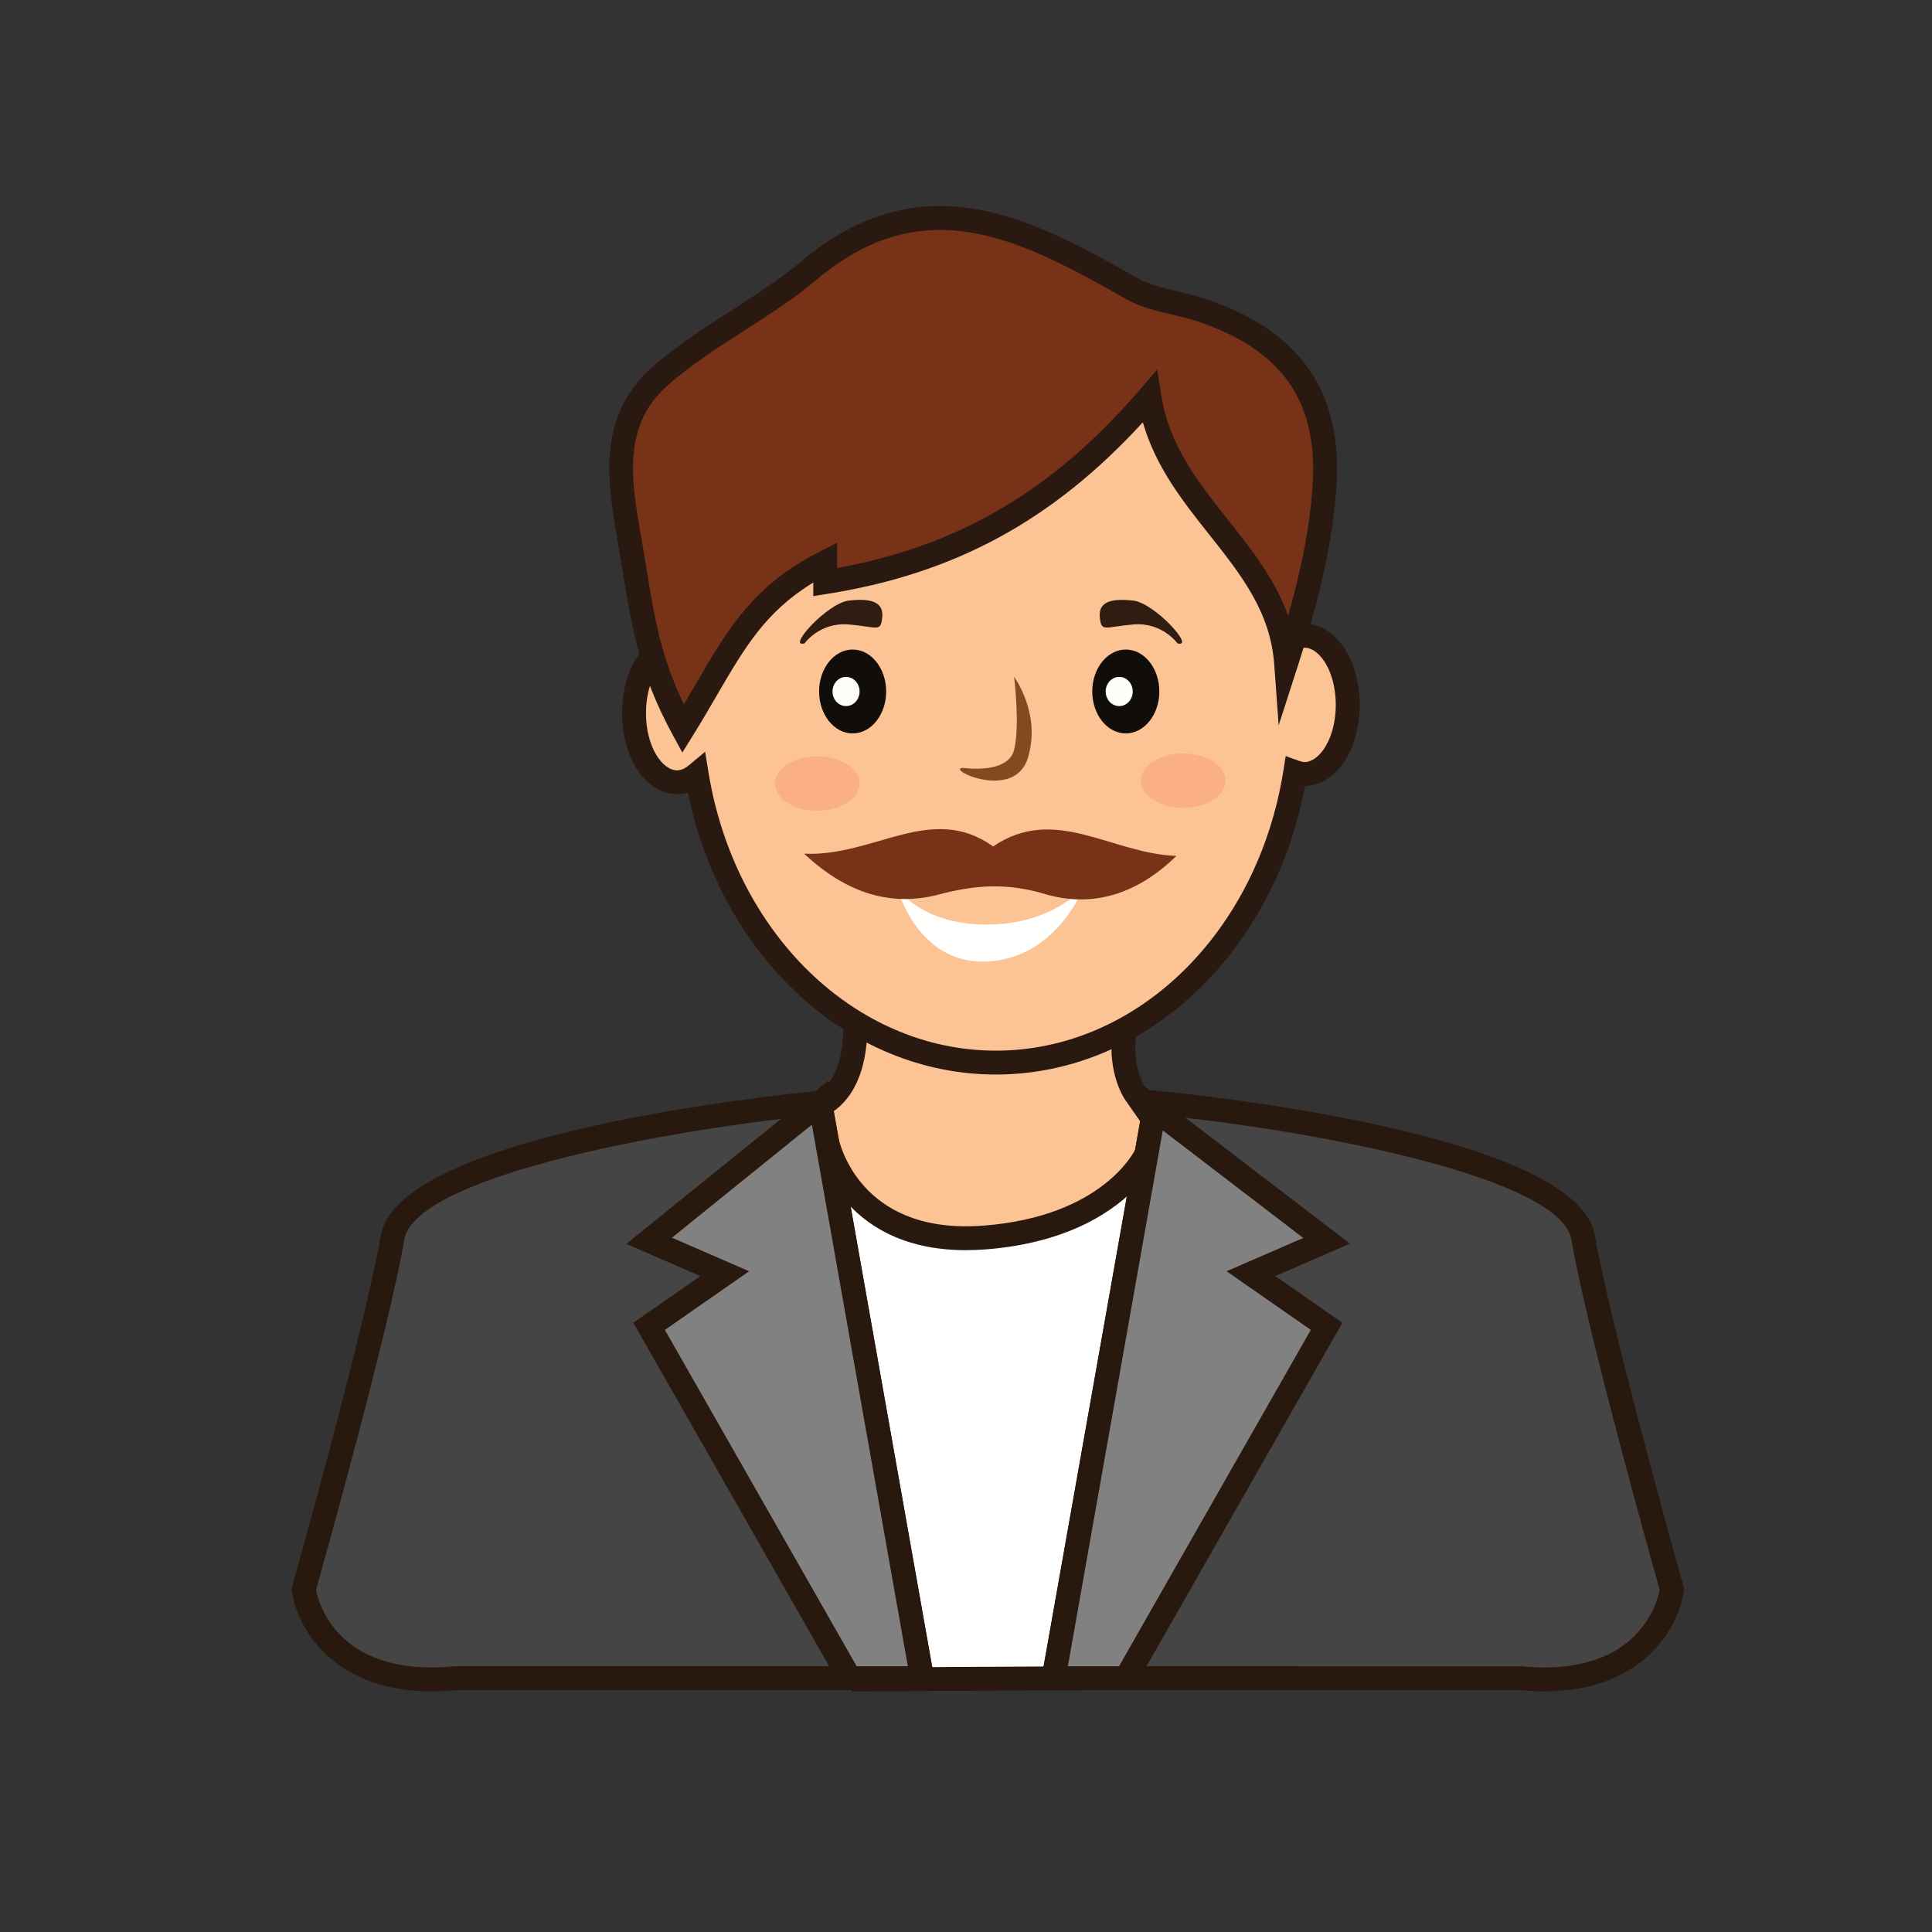 <?xml version="1.0" encoding="utf-8"?>
<!-- Generator: Adobe Illustrator 16.0.0, SVG Export Plug-In . SVG Version: 6.00 Build 0)  -->
<!DOCTYPE svg PUBLIC "-//W3C//DTD SVG 1.1//EN" "http://www.w3.org/Graphics/SVG/1.1/DTD/svg11.dtd">
<svg version="1.1" id="Layer_1" xmlns="http://www.w3.org/2000/svg" xmlns:xlink="http://www.w3.org/1999/xlink" x="0px" y="0px"
	 width="500px" height="500px" viewBox="0 0 500 500" enable-background="new 0 0 500 500" xml:space="preserve">
<rect x="0" y="0" width="500" height="500" fill="#333333" stroke="none"/>
<g id="Layer_1_copy_3">
	<g>
		<g>
			<path fill="#FCC394" d="M221.266,264.027c0,0,1.561,16.762-9.046,22.08c-10.606,5.324-16.859,70.396-16.859,70.396l127.67,19.789
				l-13.925-71.408l-15.308-21.911c0,0-5.049-7.041-2.203-18.945C294.438,252.118,221.171,254.459,221.266,264.027z"/>
		</g>
		<g>
			<path fill="#291911" d="M326.901,380.023l-134.896-20.914l0.277-2.9c1.507-15.664,7.289-67.215,18.55-72.863
				c8.48-4.256,7.367-18.887,7.355-19.031l-0.017-0.256c-0.007-0.992,0.28-2.479,1.711-3.923c5.689-5.743,28.122-7.276,40.481-7.276
				c10.341,0,28.396,0.887,33.074,6.812c1.174,1.49,1.586,3.29,1.164,5.071c-2.449,10.246,1.553,16.203,1.726,16.451l15.683,22.459
				l0.126,0.642L326.901,380.023z M198.726,353.9l120.429,18.662L306.2,306.121l-14.931-21.379
				c-0.217-0.301-5.777-8.252-2.711-21.295c-1.102-1.508-9.127-4.405-28.191-4.405c-19.381,0-33.68,3.032-35.979,5.312
				c0.188,3.347,0.45,18.883-10.78,24.517C208.175,291.596,201.786,324.166,198.726,353.9z"/>
		</g>
	</g>
	<g>
		<g>
			<path fill="#FFFFFF" d="M213.945,294.977c0.667,3.737,7.665,27.842,40.858,25.291c33.194-2.556,41.924-21.697,41.924-21.697
				L308,402.83l-26.809,31.488l-57.878,0.307L213.945,294.977z"/>
		</g>
		<g>
			<path fill="#28180E" d="M220.423,437.728l-9.561-142.542l6.127-0.746c0.039,0.229,4.401,22.928,33.017,22.928
				c1.473,0,3.01-0.061,4.559-0.18c30.754-2.367,39.02-19.201,39.356-19.916l4.688-9.949l12.607,116.496L282.623,437.4
				L220.423,437.728z M218.044,309.91l8.155,121.606l53.556-0.278l25.031-29.396l-10.272-94.988
				c-5.889,6.31-17.72,14.82-39.471,16.492c-1.714,0.133-3.404,0.199-5.037,0.199C233.358,323.544,223.634,316.791,218.044,309.91z"
				/>
		</g>
	</g>
	<g>
		<g>
			<path fill="#454545" d="M212.247,285.371c0,0-106.395,10.215-110.646,34.896c-4.26,24.682-22.986,91.069-22.986,91.069
				s3.404,26.381,39.152,22.98H238.63L212.247,285.371z"/>
		</g>
		<g>
			<path fill="#28180E" d="M111.624,437.708c-25.879,0-34.913-16.992-36.074-25.976l-0.082-0.627l0.173-0.608
				c0.188-0.662,18.735-66.515,22.911-90.756c4.527-26.248,102.273-36.378,113.4-37.447l2.841-0.271l27.521,155.385H117.915
				C115.753,437.609,113.639,437.708,111.624,437.708z M81.779,411.501c0.675,3.371,5.257,20.031,29.845,20.031
				c1.866,0,3.835-0.101,5.853-0.293l0.29-0.015h117.182l-25.243-142.498c-40.363,4.15-102.319,16.156-105.061,32.064
				C100.589,344.305,83.866,404.078,81.779,411.501z"/>
		</g>
	</g>
	<g>
		<g>
			<path fill="#454545" d="M299.062,285.371c0,0,106.395,10.215,110.646,34.896c4.26,24.682,22.981,91.069,22.981,91.069
				s-3.399,26.381-39.147,22.98H272.675L299.062,285.371z"/>
		</g>
		<g>
			<path fill="#28180E" d="M399.688,437.708c-2.016,0-4.135-0.1-6.291-0.301h-124.4l27.521-155.386l2.84,0.271
				c11.128,1.07,108.871,11.199,113.398,37.447c4.184,24.242,22.721,90.094,22.909,90.756l0.172,0.609l-0.082,0.627
				C434.599,420.716,425.564,437.708,399.688,437.708z M276.363,431.226l117.476,0.015c2.012,0.192,3.98,0.293,5.849,0.293
				c24.562,0,29.161-16.631,29.841-20.031c-2.087-7.434-18.807-67.197-22.861-90.709c-2.746-15.908-64.696-27.92-105.062-32.064
				L276.363,431.226z"/>
		</g>
	</g>
	<g>
		<g>
			<polygon fill="#828182" points="212.247,285.371 238.63,434.318 219.908,434.318 167.988,343.248 187.565,329.625 
				167.988,321.119 			"/>
		</g>
		<g>
			<path fill="#28180E" d="M242.314,437.408H218.11l-54.206-95.086l17.35-12.07l-19.179-8.334l52.303-42.24L242.314,437.408z
				 M221.704,431.226h13.244l-24.831-140.163l-36.218,29.254L193.874,329l-21.804,15.172L221.704,431.226z"/>
		</g>
	</g>
	<g>
		<g>
			<polygon fill="#828182" points="298.769,287.009 272.675,434.318 291.402,434.318 343.322,343.248 323.745,329.625 
				343.322,321.119 			"/>
		</g>
		<g>
			<path fill="#28180E" d="M293.195,437.408h-24.199l27.615-155.941l52.76,40.393l-19.315,8.394l17.352,12.07L293.195,437.408z
				 M276.363,431.226h13.242l49.63-87.055L317.438,329l19.837-8.619l-36.349-27.828L276.363,431.226z"/>
		</g>
	</g>
	<g>
		<g>
			<path fill="#FCC394" d="M337.65,164.536c-0.91,0-1.784,0.224-2.628,0.553c-7.218-42.051-39.07-73.746-77.302-73.746
				c-39.233,0-71.677,33.405-77.738,77.107c-1.451-1.102-3.048-1.769-4.758-1.769c-6.152,0-11.141,8.006-11.141,17.884
				c0,9.874,4.988,17.883,11.141,17.883c1.839,0,3.549-0.784,5.08-2.06c6.927,42.479,38.928,74.608,77.416,74.608
				c38.646,0,70.746-32.413,77.484-75.157c0.789,0.286,1.602,0.463,2.444,0.463c6.149,0,11.142-8.006,11.142-17.88
				C348.792,172.546,343.801,164.536,337.65,164.536z"/>
		</g>
		<g>
			<path fill="#291911" d="M257.723,278.085c-38.078,0-71.013-30.432-79.688-72.961c-0.919,0.279-1.856,0.412-2.809,0.412
				c-7.979,0-14.228-9.21-14.228-20.97c0-11.76,6.248-20.975,14.228-20.975c0.792,0,1.576,0.098,2.353,0.286
				c7.807-44.071,40.954-75.622,80.145-75.622c38.047,0,71.152,30.594,79.764,73.194c0.056,0,0.109-0.004,0.165-0.004
				c7.979,0,14.228,9.215,14.228,20.978c0,11.717-6.21,20.904-14.148,20.967C329.601,246.861,296.38,278.085,257.723,278.085z
				 M182.482,194.553l0.874,5.339c6.806,41.729,38.081,72.016,74.365,72.016c36.5,0,67.804-30.511,74.431-72.55l0.584-3.691
				l3.515,1.267c0.518,0.188,0.977,0.278,1.4,0.278c3.805,0,8.049-6.076,8.049-14.788c0-8.724-4.244-14.796-8.049-14.796
				c-0.425,0-0.917,0.11-1.507,0.346l-3.525,1.373l-0.645-3.735c-7.077-41.243-38.301-71.176-74.253-71.176
				c-37.292,0-68.696,31.307-74.679,74.44l-0.722,5.233l-4.205-3.194c-0.997-0.76-1.969-1.141-2.891-1.141
				c-3.81,0-8.049,6.076-8.049,14.793c0,8.719,4.239,14.792,8.049,14.792c0.988,0,2.035-0.451,3.098-1.341L182.482,194.553z"/>
		</g>
	</g>
	<g>
		<path fill="#110D0A" d="M229.334,178.952c0,5.998-3.88,10.854-8.673,10.854c-4.794,0-8.677-4.856-8.677-10.854
			c0-5.994,3.883-10.85,8.677-10.85C225.454,168.103,229.334,172.958,229.334,178.952z"/>
	</g>
	<g>
		<path fill="#FFFFFA" d="M222.458,178.96c0,2.083-1.565,3.777-3.503,3.777c-1.934,0-3.5-1.694-3.5-3.777
			c0-2.091,1.566-3.781,3.5-3.781C220.893,175.179,222.458,176.869,222.458,178.96z"/>
	</g>
	<g>
		<path fill="#110D0A" d="M300.032,178.952c0,5.998-3.888,10.854-8.677,10.854c-4.791,0-8.678-4.856-8.678-10.854
			c0-5.994,3.887-10.85,8.678-10.85C296.145,168.103,300.032,172.958,300.032,178.952z"/>
	</g>
	<g>
		<path fill="#FFFFFA" d="M293.152,178.96c0,2.083-1.57,3.777-3.5,3.777c-1.938,0-3.504-1.694-3.504-3.777
			c0-2.091,1.566-3.781,3.504-3.781C291.582,175.179,293.152,176.869,293.152,178.96z"/>
	</g>
	<g>
		<path fill="#844A1F" d="M249.442,198.738c0,0,11.434,1.698,13.007-4.68c1.576-6.386,0-18.88,0-18.88s7.096,9.516,3.55,21.006
			C262.449,207.674,243.98,198.644,249.442,198.738z"/>
	</g>
	<g opacity="0.7">
		<g>
			<path fill="#F9A780" d="M222.458,202.783c0,3.879-4.903,7.021-10.952,7.021c-6.046,0-10.953-3.142-10.953-7.021
				c0-3.88,4.907-7.022,10.953-7.022C217.555,195.761,222.458,198.903,222.458,202.783z"/>
		</g>
	</g>
	<g opacity="0.7">
		<g>
			<path fill="#F9A780" d="M317.162,202.026c0,3.879-4.903,7.021-10.952,7.021c-6.044,0-10.948-3.142-10.948-7.021
				c0-3.88,4.904-7.022,10.948-7.022C312.259,195.004,317.162,198.146,317.162,202.026z"/>
		</g>
	</g>
	<g>
		<path fill="#FFFFFD" d="M232.178,229.684c0,0,5.128,20.005,23.261,19.15c18.131-0.851,24.957-19.15,24.957-19.15
			s-8.002,9.591-24.957,9.591C238.022,239.275,232.178,229.684,232.178,229.684z"/>
	</g>
	<g>
		<path fill="#301C10" d="M208.214,166.505c0,0,3.95-5.535,11.436-4.899c7.491,0.639,8.285,2.134,8.676-1.914
			c0.393-4.044-3.157-4.891-8.676-4.252C214.134,156.08,203.492,167.789,208.214,166.505z"/>
	</g>
	<g>
		<path fill="#301C10" d="M304.735,166.505c0,0-3.939-5.535-11.431-4.899c-7.492,0.639-8.281,2.134-8.678-1.914
			c-0.389-4.044,3.157-4.891,8.678-4.252C298.823,156.08,309.466,167.789,304.735,166.505z"/>
	</g>
	<g>
		<g>
			<path fill="#783217" d="M297.471,102.709c-23.904,27.778-49.605,42.512-83.902,47.945c0-2.687,0-1.436,0-5.139
				c-20.21,10.27-24.701,23.583-36.803,43.106c-9.236-16.962-10.496-29.083-13.219-45.279c-2.722-16.26-6.997-33.251,7.054-45.788
				c11.735-10.473,26.631-17.358,38.709-27.516c29.741-25.026,56.353-10.797,83.528,4.613c5.193,2.94,11.687,3.544,17.503,5.419
				c22.995,7.447,34.002,21.674,32.456,45.474c-0.982,15.322-4.898,30.448-9.948,46.114
				C330.781,143.366,301.954,131.32,297.471,102.709z"/>
		</g>
		<g>
			<path fill="#291911" d="M176.59,194.76l-2.537-4.664c-8.567-15.726-10.517-27.682-12.776-41.525
				c-0.248-1.542-0.506-3.107-0.777-4.719c-0.203-1.22-0.416-2.439-0.627-3.664c-2.625-15.094-5.602-32.203,8.672-44.939
				c6.345-5.661,13.601-10.317,20.622-14.816c6.179-3.964,12.571-8.063,18.154-12.759c11.478-9.658,23.229-14.354,35.92-14.354
				c18.243,0,35.712,9.905,51.12,18.645c2.988,1.689,6.586,2.538,10.397,3.438c2.146,0.508,4.369,1.031,6.528,1.728
				c24.881,8.057,36.193,23.96,34.594,48.613c-1.105,17.217-5.976,34.092-10.09,46.864l-4.872,15.106l-1.152-15.828
				c-0.992-13.6-8.674-23.277-16.801-33.519c-6.833-8.618-13.871-17.483-17.2-29.083c-23.277,25.416-48.713,39.192-81.715,44.42
				l-3.573,0.569v-3.51c-12.348,7.515-17.737,16.785-24.924,29.129c-1.91,3.284-3.888,6.684-6.163,10.353L176.59,194.76z
				 M243.24,59.501c-11.177,0-21.622,4.219-31.938,12.904c-5.892,4.952-12.454,9.16-18.801,13.229
				c-6.815,4.372-13.863,8.891-19.846,14.226c-11.708,10.45-9.275,24.446-6.696,39.27c0.217,1.235,0.429,2.472,0.636,3.703
				c0.271,1.616,0.53,3.197,0.781,4.743c2.001,12.282,3.629,22.27,9.609,34.712c1.122-1.879,2.186-3.707,3.229-5.503
				c8.21-14.106,14.694-25.255,31.953-34.025l4.492-2.279v6.52c31.616-5.743,55.944-20.127,78.465-46.303l4.362-5.066l1.035,6.602
				c2.051,13.096,9.449,22.419,17.282,32.293c6.005,7.566,12.152,15.313,15.562,24.83c3.734-13.148,5.685-23.727,6.347-34.008
				c1.408-21.724-8.227-35.175-30.322-42.334c-1.926-0.62-3.93-1.092-6.053-1.592c-4.062-0.96-8.27-1.952-12.021-4.078
				C276.566,68.979,259.854,59.501,243.24,59.501z"/>
		</g>
	</g>
	<g>
		<path fill="#783217" d="M208.116,220.933c18.069,0.859,32.915-13.322,48.896-1.875c16.075-10.905,30.531,1.867,47.444,2.451
			c-10.603,10.348-22.237,13.377-34.063,9.85c-9.646-2.872-17.824-2.409-27.369,0.121
			C230.899,234.709,219.271,231.402,208.116,220.933z"/>
	</g>
</g>
</svg>
